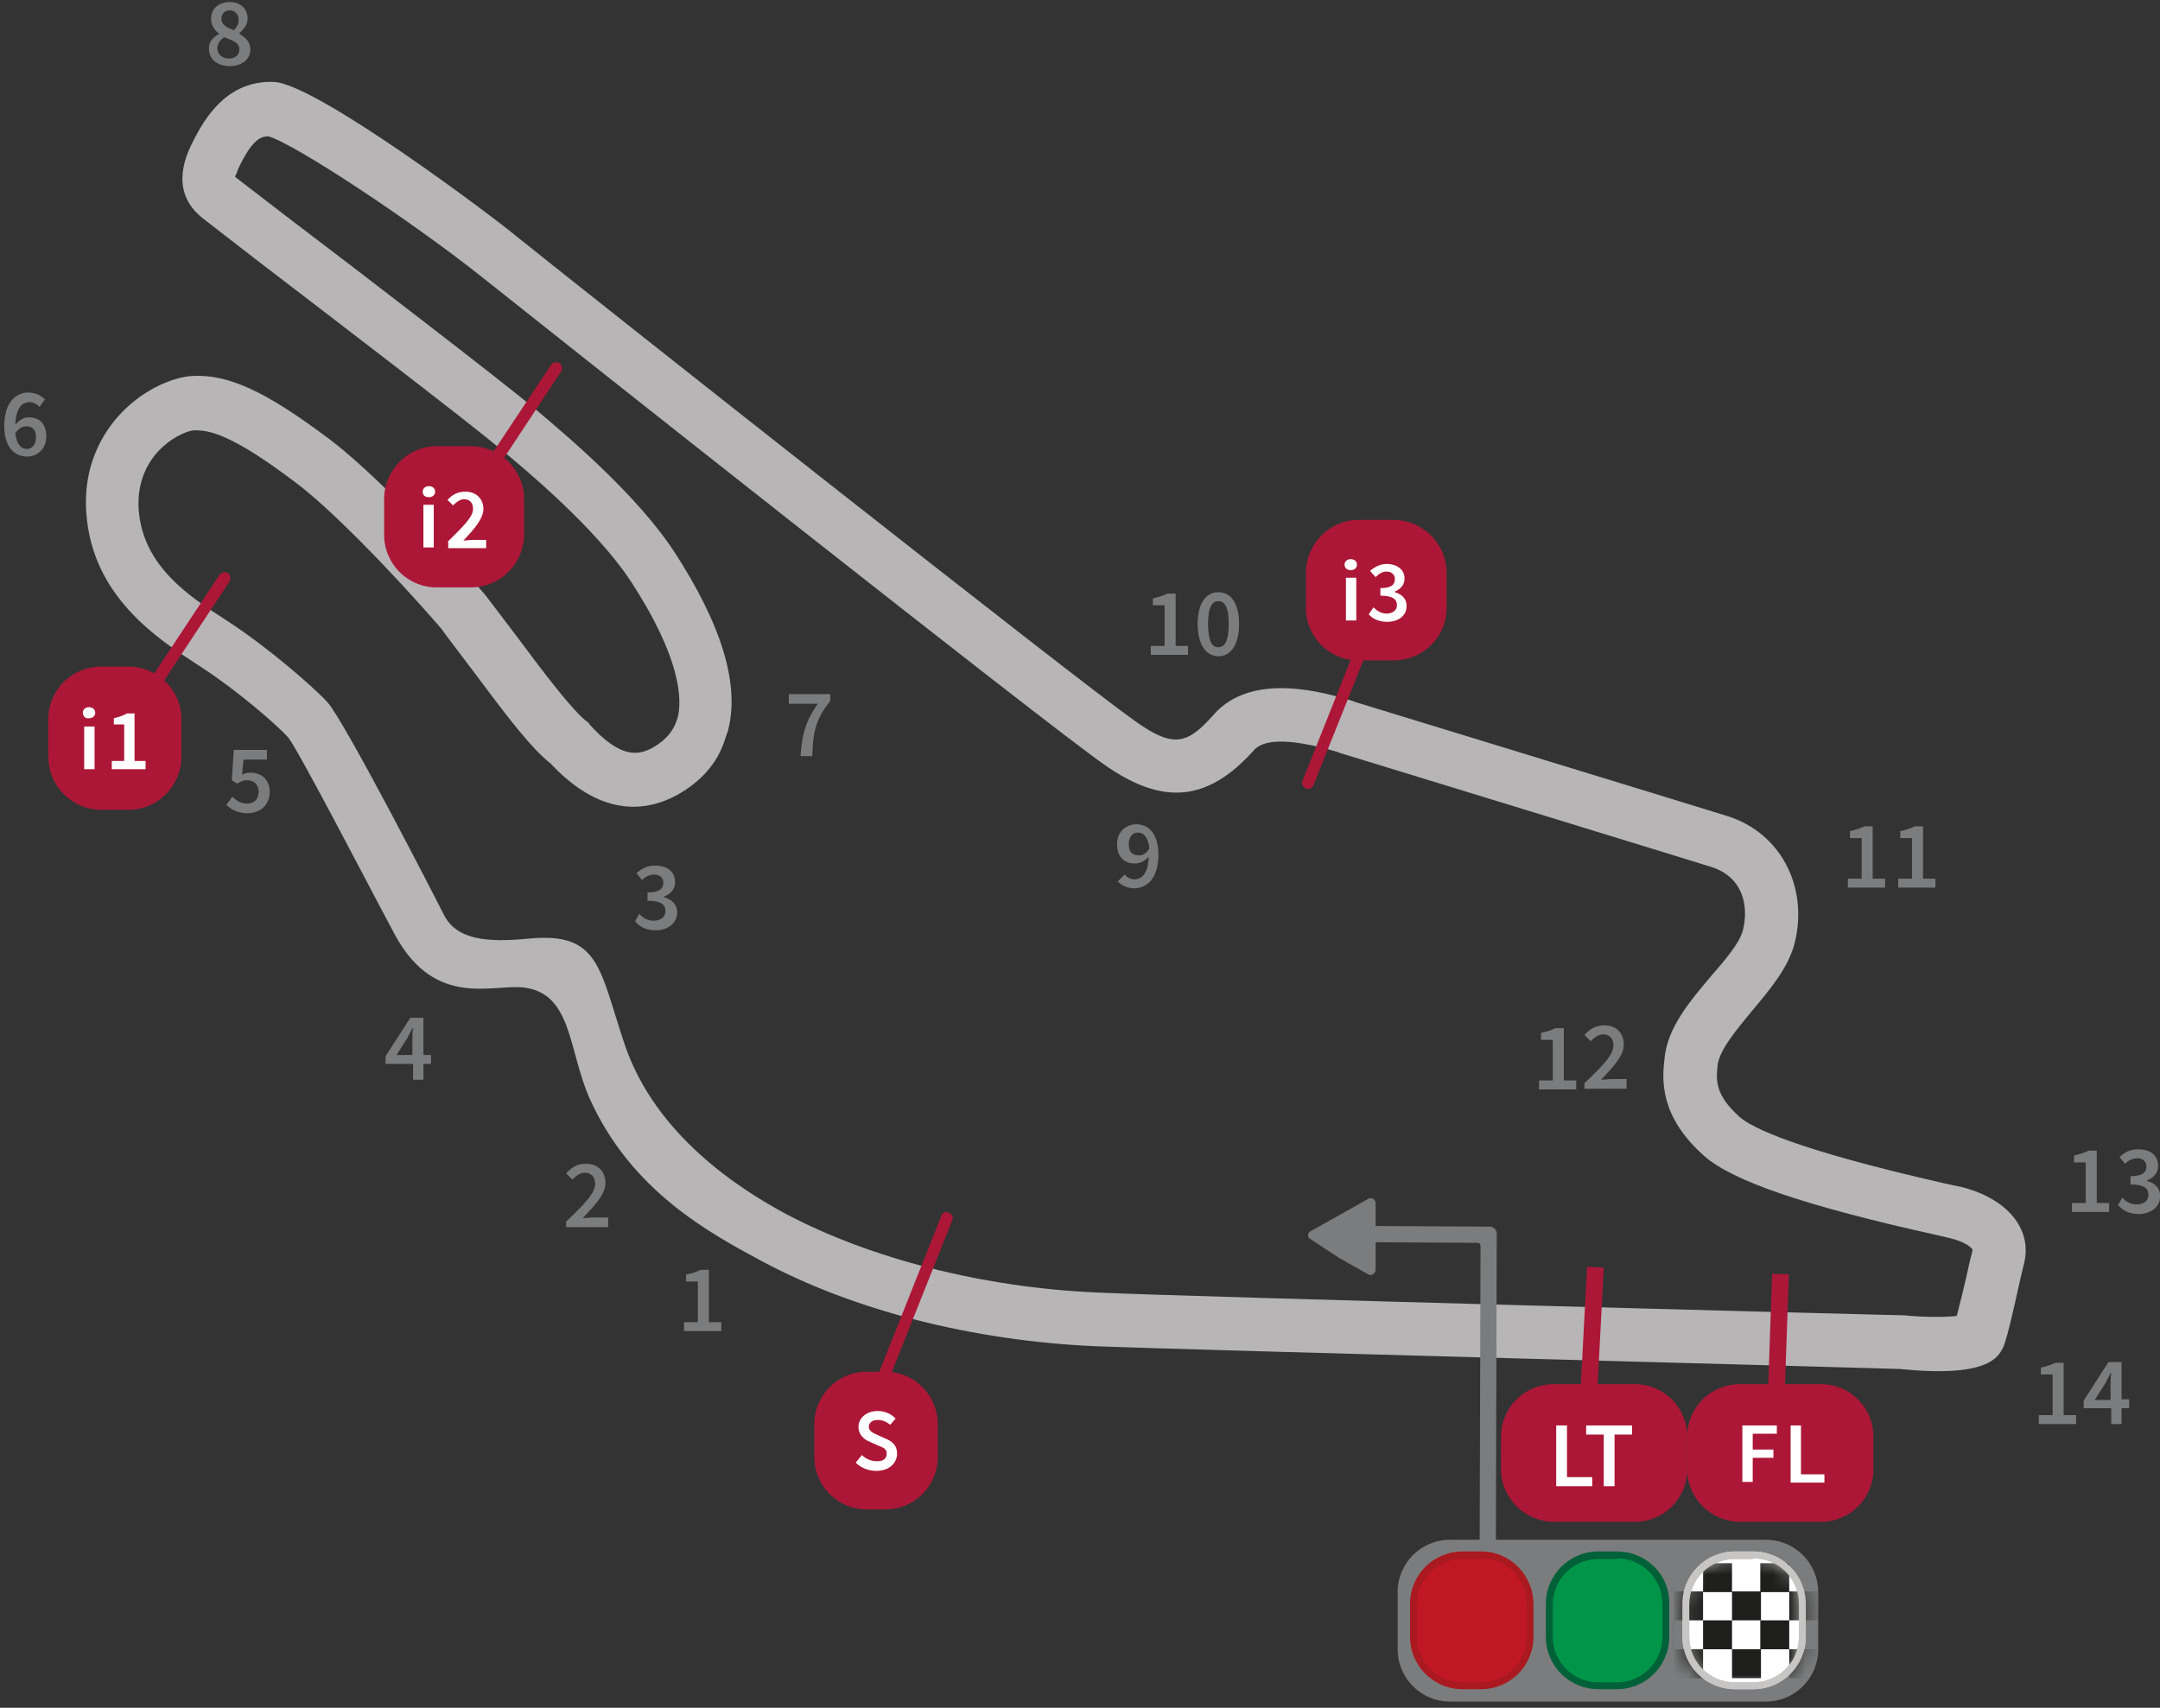 <?xml version="1.0" encoding="UTF-8"?>
<svg viewBox="0 0 129 102" version="1.1" xmlns="http://www.w3.org/2000/svg" xmlns:xlink="http://www.w3.org/1999/xlink">
    <rect x="0" y="0" width="129" height="102" fill="#333333" stroke="none"/>
    <!-- Generator: sketchtool 51.2 (57519) - http://www.bohemiancoding.com/sketch -->
    <title>B5646943-9842-4972-AA74-108F0BC467FF</title>
    <desc>Created with sketchtool.</desc>
    <defs>
        <path d="M0.082,3.29 C0.082,1.563 1.482,0.165 3.212,0.165 L4.324,0.165 C6.053,0.165 7.453,1.563 7.453,3.29 L7.453,5.265 C7.453,6.992 6.053,8.39 4.324,8.39 L3.212,8.39 C1.482,8.39 0.082,6.992 0.082,5.265 L0.082,3.29 Z" id="path-1"></path>
    </defs>
    <g id="Page-1" stroke="none" stroke-width="1" fill="none" fill-rule="evenodd">
        <g id="Circuit_info_05" transform="translate(-255, -376)">
            <g id="assets/circuits_info/101" transform="translate(224, 376)">
                <rect id="Background" x="0" y="0" width="189" height="102"></rect>
                <g id="assets/circuits_info/le-mans" transform="translate(30.882, 0)">
                    <g id="trazado" transform="translate(4.941, 4.524)" fill="#B7B5B6" fill-rule="nonzero">
                        <path d="M11.529,0.37 C8.482,0.247 7.165,3.002 6.588,4.154 C5.724,5.964 5.929,7.444 7.288,8.514 L10.418,10.94 C14.824,14.313 23.059,20.606 25.118,22.333 C26.518,23.485 30.759,27.022 32.818,30.148 C35.865,34.795 35.906,37.263 35.659,38.291 C35.453,39.073 34.959,39.69 34.135,40.142 C33.312,40.594 32.241,40.8 30.388,38.744 L30.306,38.62 L30.182,38.538 C29.318,37.839 27.712,35.741 26.065,33.52 L24.129,30.97 L24.088,30.929 C20.794,27.104 17.006,23.32 14.865,21.716 C11.035,18.837 8.812,17.809 6.629,17.932 C5.435,18.015 3.582,18.796 2.182,20.4 C1.647,21.017 1.071,21.881 0.7,22.991 C0.412,23.855 0.247,24.883 0.329,26.076 C0.659,31.094 4.612,33.644 6.959,35.165 L7.206,35.33 C9.306,36.687 11.735,38.785 12.394,39.525 C13.135,40.512 17.747,49.437 18.818,51.411 C21.206,55.689 24.582,54.249 26.435,54.455 C29.359,54.784 29.112,58.198 30.388,61.077 C32.859,66.588 37.512,69.097 40.641,70.783 C46.159,73.744 53.241,75.554 60.612,75.883 C65.759,76.089 107.841,77.199 108.624,77.24 C113.894,77.775 114.512,76.541 114.8,75.965 C114.841,75.883 114.882,75.801 114.924,75.636 C115.088,75.143 115.335,74.156 115.829,71.894 L116.076,70.865 C116.529,68.85 115.047,67.081 112.371,66.382 L111.588,66.218 C102.282,64.12 99.771,62.804 99.071,62.187 C97.588,60.871 97.671,59.966 97.753,59.144 C97.835,58.198 98.906,56.964 99.812,55.853 C100.882,54.578 101.994,53.262 102.365,51.781 C103.188,48.409 101.5,45.201 98.329,44.214 C97.3,43.885 78.194,38.044 76.053,37.386 L75.971,37.345 C74.324,36.852 69.959,35.535 67.653,38.168 C66.088,39.936 65.265,40.183 62.959,38.538 C59.459,36.07 30.924,13.531 26.065,9.624 C24.747,8.514 14.041,0.452 11.529,0.37 Z M24.047,12.092 C28.947,15.999 57.565,38.661 61.106,41.129 C64.647,43.638 67.324,43.35 70.082,40.265 C70.535,39.772 71.729,39.402 75.065,40.389 L75.147,40.43 C77.288,41.088 96.353,46.928 97.382,47.257 C99.318,47.874 99.606,49.643 99.276,51 C99.112,51.74 98.247,52.769 97.382,53.756 C96.106,55.277 94.747,56.84 94.582,58.732 C94.459,59.843 94.212,62.105 96.971,64.531 C98.659,66.012 102.941,67.493 110.929,69.261 L111.629,69.426 C112.494,69.631 112.906,69.96 112.988,70.125 C112.947,70.248 112.741,71.153 112.741,71.153 C112.576,71.935 112.247,73.292 112.041,74.073 C111.382,74.156 110.065,74.156 108.871,74.032 L108.788,74.032 L108.706,74.032 C108.294,74.032 65.882,72.922 60.735,72.675 C53.941,72.387 47.188,70.66 42.124,67.986 C39.447,66.547 34.341,63.339 32.488,57.869 C30.965,53.344 31.006,51.123 26.765,51.535 C24.253,51.781 22.4,51.617 21.659,50.054 C21.206,49.149 15.771,38.579 14.741,37.427 C13.876,36.481 11.159,34.137 8.894,32.656 L8.647,32.492 C6.547,31.135 3.706,29.325 3.459,25.911 C3.376,24.595 3.747,23.444 4.529,22.539 C5.394,21.552 6.465,21.181 6.753,21.181 C7.7,21.14 9.1,21.469 12.847,24.307 C14.782,25.747 18.406,29.407 21.535,33.027 C21.576,33.109 23.388,35.494 23.388,35.494 C25.324,38.085 26.888,40.183 28.124,41.129 L27.918,40.923 C31.047,44.378 33.806,43.926 35.576,42.98 C37.059,42.157 38.047,41.047 38.5,39.566 C38.541,39.402 38.624,39.237 38.665,39.073 C39.365,36.317 38.253,32.739 35.412,28.379 C33.312,25.212 29.647,22.004 27.094,19.865 C24.953,18.097 17.047,12.01 12.271,8.39 C12.271,8.39 9.224,6.046 9.224,6.046 C9.224,6.005 9.224,5.964 9.265,5.923 C9.306,5.84 9.347,5.717 9.388,5.594 C10.212,3.825 10.747,3.619 11.2,3.619 C12.724,4.031 19.765,8.678 24.047,12.092 Z" id="Shape"></path>
                    </g>
                    <g id="PUNTOS_INTERMEDIOS_Y_SEMAFORO" transform="translate(2.882, 21.387)">
                        <g id="Group" transform="translate(86.882, 61.282)">
                            <path d="M11.118,3.126 C11.118,1.398 12.518,0 14.288,0 L19.106,0 C20.835,0 22.235,1.398 22.235,3.126 L22.235,5.1 C22.235,6.827 20.835,8.226 19.106,8.226 L14.288,8.226 C12.559,8.226 11.118,6.827 11.118,5.1 L11.118,3.126 Z" id="Shape" fill="#AC1737" fill-rule="nonzero"></path>
                            <path d="M0,3.126 C0,1.398 1.4,0 3.171,0 L7.988,0 C9.718,0 11.118,1.398 11.118,3.126 L11.118,5.1 C11.118,6.827 9.718,8.226 7.988,8.226 L3.171,8.226 C1.441,8.226 0,6.827 0,5.1 L0,3.126 Z" id="Shape-Copy-3" fill="#AC1737" fill-rule="nonzero"></path>
                            <path d="M3.294,6.098 L3.294,2.468 L3.939,2.468 L3.939,5.554 L5.445,5.554 L5.445,6.098 L3.294,6.098 Z M6.134,6.098 L6.134,3.012 L5.084,3.012 L5.084,2.468 L7.824,2.468 L7.824,3.012 L6.779,3.012 L6.779,6.098 L6.134,6.098 Z" id="LT" fill="#FFFFFF"></path>
                            <g transform="translate(14.412, 2.468)" fill="#FFFFFF" fill-rule="nonzero" id="Shape">
                                <polygon points="0 0 2.059 0 2.059 0.494 0.618 0.494 0.618 1.44 1.853 1.44 1.853 1.933 0.618 1.933 0.618 3.373 0 3.373"></polygon>
                                <polygon points="2.882 0 3.5 0 3.5 2.92 4.9 2.92 4.9 3.414 2.882 3.414"></polygon>
                            </g>
                        </g>
                        <path d="M80.541,12.38 C80.747,12.462 80.829,12.668 80.747,12.832 L75.682,25.5 C75.6,25.706 75.394,25.788 75.229,25.706 C75.065,25.623 74.941,25.418 75.024,25.253 L80.047,12.627 C80.129,12.421 80.335,12.339 80.541,12.38 Z" id="Shape" fill="#AC1737" fill-rule="nonzero"></path>
                        <path d="M53.9,51.041 C54.106,51.123 54.188,51.329 54.106,51.494 L49.082,64.12 C49,64.326 48.794,64.408 48.629,64.326 C48.424,64.244 48.341,64.038 48.424,63.873 L53.447,51.247 C53.488,51.041 53.694,50.959 53.9,51.041 Z" id="Shape" fill="#AC1737" fill-rule="nonzero"></path>
                        <g id="Group" transform="translate(74.941, 9.46)" fill-rule="nonzero">
                            <path d="M0.288,3.373 C0.288,1.645 1.688,0.206 3.418,0.206 L5.518,0.206 C7.247,0.206 8.688,1.604 8.688,3.373 L8.688,5.47 C8.688,7.198 7.288,8.596 5.518,8.596 L3.418,8.596 C1.688,8.596 0.288,7.198 0.288,5.47 L0.288,3.373 Z" id="Shape" fill="#AC1737"></path>
                            <g transform="translate(2.471, 2.468)" fill="#FFFFFF" id="Shape">
                                <path d="M0.124,0.411 C0.124,0.206 0.288,0.082 0.494,0.082 C0.7,0.082 0.865,0.206 0.865,0.411 C0.865,0.617 0.7,0.74 0.494,0.74 C0.288,0.74 0.124,0.617 0.124,0.411 Z M0.206,1.193 L0.824,1.193 L0.824,3.743 L0.206,3.743 L0.206,1.193 Z"></path>
                                <path d="M1.853,2.961 C2.059,3.167 2.306,3.331 2.635,3.331 C3.006,3.331 3.253,3.126 3.253,2.838 C3.253,2.509 3.047,2.262 2.265,2.262 L2.265,1.81 C2.924,1.81 3.129,1.604 3.129,1.275 C3.129,0.987 2.924,0.823 2.635,0.823 C2.388,0.823 2.182,0.946 1.976,1.152 L1.647,0.781 C1.935,0.535 2.265,0.37 2.635,0.37 C3.253,0.37 3.706,0.699 3.706,1.234 C3.706,1.604 3.5,1.851 3.129,2.015 L3.129,2.056 C3.541,2.18 3.829,2.427 3.829,2.879 C3.829,3.496 3.294,3.825 2.676,3.825 C2.141,3.825 1.771,3.619 1.565,3.373 L1.853,2.961 Z"></path>
                            </g>
                        </g>
                        <g id="Group" transform="translate(75.353, 50.177)" fill="#7B7C7D" fill-rule="nonzero">
                            <path d="M10.734,21.951 C11.218,21.951 11.218,21.736 11.218,21.467 L11.272,2.129 C11.272,1.86 11.057,1.699 10.841,1.699 L1.308,1.645 C1.039,1.645 0.824,1.86 0.824,2.129 C0.824,2.398 1.039,2.614 1.308,2.614 L10.141,2.667 C10.249,2.667 10.303,2.775 10.303,2.829 L10.249,21.467 C10.303,21.736 10.249,21.951 10.734,21.951 Z" id="Shape"></path>
                            <path d="M0.162,2.455 C-0.054,2.348 -0.054,2.079 0.162,1.971 L1.885,1.003 L3.609,0.034 C3.824,-0.073 4.039,0.088 4.039,0.303 L4.039,2.294 L4.039,4.284 C4.039,4.499 3.77,4.661 3.609,4.553 L1.885,3.585 L0.162,2.455 Z" id="Shape"></path>
                        </g>
                        <g id="Group" transform="translate(80.706, 70.331)">
                            <path d="M0,3.373 C0,1.645 1.4,0.247 3.129,0.247 L21.988,0.247 C23.718,0.247 25.118,1.645 25.118,3.373 L25.118,6.786 C25.118,8.514 23.718,9.912 21.988,9.912 L3.129,9.912 C1.4,9.912 0,8.514 0,6.786 L0,3.373 Z" id="Shape" fill="#7B7C7D" fill-rule="nonzero"></path>
                            <g transform="translate(16.882, 0.823)" fill-rule="nonzero" id="Shape">
                                <path d="M3.253,8.185 C1.647,8.185 0.329,6.869 0.329,5.265 L0.329,3.29 C0.329,1.686 1.647,0.37 3.253,0.37 L4.365,0.37 C5.971,0.37 7.288,1.686 7.288,3.29 L7.288,5.265 C7.288,6.869 5.971,8.185 4.365,8.185 L3.253,8.185 Z" fill="#FFFFFF"></path>
                                <path d="M4.365,0.535 C5.888,0.535 7.082,1.769 7.082,3.249 L7.082,5.223 C7.082,6.745 5.847,7.938 4.365,7.938 L3.253,7.938 C1.729,7.938 0.535,6.704 0.535,5.223 L0.535,3.29 C0.535,1.769 1.771,0.576 3.253,0.576 L4.365,0.576 L4.365,0.535 Z M4.365,0.123 L3.253,0.123 C1.524,0.123 0.124,1.522 0.124,3.249 L0.124,5.223 C0.124,6.951 1.524,8.349 3.253,8.349 L4.365,8.349 C6.094,8.349 7.494,6.951 7.494,5.223 L7.494,3.29 C7.494,1.522 6.094,0.123 4.365,0.123 Z" fill="#C7C6C5"></path>
                            </g>
                            <g id="Clipped" transform="translate(16.882, 0.823)">
                                <mask id="mask-2" fill="white">
                                    <use xlink:href="#path-1"></use>
                                </mask>
                                <g id="SVGID_5_"></g>
                                <g id="Group" mask="url(#mask-2)" fill="#1E1E1C" fill-rule="nonzero">
                                    <g transform="translate(-2.471, 0.823)" id="Rectangle-path">
                                        <rect x="0.371" y="0" width="1.729" height="1.727"></rect>
                                        <rect x="2.1" y="1.686" width="1.729" height="1.727"></rect>
                                        <rect x="3.829" y="0" width="1.729" height="1.727"></rect>
                                        <rect x="5.559" y="1.686" width="1.729" height="1.727"></rect>
                                        <rect x="0.371" y="3.414" width="1.729" height="1.727"></rect>
                                        <rect x="2.1" y="5.141" width="1.729" height="1.727"></rect>
                                        <rect x="3.829" y="3.414" width="1.729" height="1.727"></rect>
                                        <rect x="5.559" y="5.141" width="1.729" height="1.727"></rect>
                                        <rect x="7.247" y="0" width="1.729" height="1.727"></rect>
                                        <rect x="8.976" y="1.686" width="1.729" height="1.727"></rect>
                                        <rect x="7.247" y="3.414" width="1.729" height="1.727"></rect>
                                        <rect x="8.976" y="5.141" width="1.729" height="1.727"></rect>
                                    </g>
                                </g>
                            </g>
                            <g transform="translate(0.412, 0.823)" fill-rule="nonzero" id="Shape">
                                <path d="M3.459,8.185 C1.853,8.185 0.535,6.869 0.535,5.265 L0.535,3.29 C0.535,1.686 1.853,0.37 3.459,0.37 L4.571,0.37 C6.176,0.37 7.494,1.686 7.494,3.29 L7.494,5.265 C7.494,6.869 6.176,8.185 4.571,8.185 L3.459,8.185 Z" fill="#C01724"></path>
                                <path d="M4.571,0.535 C6.094,0.535 7.288,1.769 7.288,3.249 L7.288,5.223 C7.288,6.745 6.053,7.938 4.571,7.938 L3.459,7.938 C1.935,7.938 0.741,6.704 0.741,5.223 L0.741,3.29 C0.741,1.769 1.976,0.576 3.459,0.576 L4.571,0.576 L4.571,0.535 Z M4.571,0.123 L3.459,0.123 C1.729,0.123 0.329,1.522 0.329,3.249 L0.329,5.223 C0.329,6.951 1.729,8.349 3.459,8.349 L4.571,8.349 C6.3,8.349 7.7,6.951 7.7,5.223 L7.7,3.29 C7.7,1.522 6.3,0.123 4.571,0.123 Z" fill="#AA1920"></path>
                            </g>
                            <g transform="translate(8.647, 0.823)" fill-rule="nonzero" id="Shape">
                                <path d="M3.335,8.185 C1.729,8.185 0.412,6.869 0.412,5.265 L0.412,3.29 C0.412,1.686 1.729,0.37 3.335,0.37 L4.447,0.37 C6.053,0.37 7.371,1.686 7.371,3.29 L7.371,5.265 C7.371,6.869 6.053,8.185 4.447,8.185 L3.335,8.185 Z" fill="#009548"></path>
                                <path d="M4.447,0.535 C5.971,0.535 7.165,1.769 7.165,3.249 L7.165,5.223 C7.165,6.745 5.929,7.938 4.447,7.938 L3.335,7.938 C1.812,7.938 0.618,6.704 0.618,5.223 L0.618,3.29 C0.618,1.769 1.853,0.576 3.335,0.576 L4.447,0.576 L4.447,0.535 Z M4.447,0.123 L3.335,0.123 C1.606,0.123 0.206,1.522 0.206,3.249 L0.206,5.223 C0.206,6.951 1.606,8.349 3.335,8.349 L4.447,8.349 C6.176,8.349 7.576,6.951 7.576,5.223 L7.576,3.29 C7.618,1.522 6.218,0.123 4.447,0.123 Z" fill="#006139"></path>
                            </g>
                            <path d="M21.247,1.357 C22.771,1.357 23.965,2.591 23.965,4.072 L23.965,6.046 C23.965,7.568 22.729,8.76 21.247,8.76 L20.135,8.76 C18.612,8.76 17.418,7.527 17.418,6.046 L17.418,4.113 C17.418,2.591 18.653,1.398 20.135,1.398 L21.247,1.398 L21.247,1.357 Z M21.247,0.946 L20.135,0.946 C18.406,0.946 17.006,2.344 17.006,4.072 L17.006,6.046 C17.006,7.773 18.406,9.172 20.135,9.172 L21.247,9.172 C22.976,9.172 24.376,7.773 24.376,6.046 L24.376,4.113 C24.376,2.344 22.976,0.946 21.247,0.946 Z" id="Shape" fill="#C7C6C5" fill-rule="nonzero"></path>
                        </g>
                        <path d="M2.965,24.801 C2.8,24.677 2.759,24.472 2.841,24.307 L10.335,12.956 C10.459,12.791 10.665,12.75 10.829,12.832 C10.994,12.915 11.035,13.161 10.953,13.326 L3.459,24.677 C3.376,24.883 3.129,24.924 2.965,24.801 Z" id="Shape" fill="#AC1737" fill-rule="nonzero"></path>
                        <path d="M22.729,12.256 C22.565,12.133 22.524,11.927 22.606,11.763 L30.141,0.411 C30.265,0.247 30.471,0.206 30.635,0.288 C30.8,0.411 30.841,0.617 30.759,0.781 L23.265,12.133 C23.141,12.298 22.894,12.339 22.729,12.256 Z" id="Shape" fill="#AC1737" fill-rule="nonzero"></path>
                        <g id="Group" transform="translate(0, 18.097)" fill-rule="nonzero">
                            <path d="M0.124,3.455 C0.124,1.727 1.524,0.329 3.294,0.329 L4.9,0.329 C6.629,0.329 8.071,1.727 8.071,3.455 L8.071,5.717 C8.071,7.444 6.671,8.884 4.9,8.884 L3.294,8.884 C1.565,8.884 0.124,7.485 0.124,5.717 L0.124,3.455 Z" id="Shape" fill="#AC1737"></path>
                            <g transform="translate(2.059, 2.468)" fill="#FFFFFF" id="Shape">
                                <path d="M0.124,0.617 C0.124,0.411 0.288,0.288 0.494,0.288 C0.7,0.288 0.865,0.411 0.865,0.617 C0.865,0.823 0.7,0.946 0.494,0.946 C0.288,0.987 0.124,0.823 0.124,0.617 Z M0.206,1.44 L0.824,1.44 L0.824,3.99 L0.206,3.99 L0.206,1.44 Z"></path>
                                <path d="M1.853,3.496 L2.594,3.496 L2.594,1.316 L1.976,1.316 L1.976,0.946 C2.306,0.864 2.553,0.781 2.759,0.658 L3.212,0.658 L3.212,3.496 L3.871,3.496 L3.871,3.99 L1.853,3.99 L1.853,3.496 Z"></path>
                            </g>
                        </g>
                        <g id="Group" transform="translate(20.176, 4.935)" fill-rule="nonzero">
                            <path d="M0,3.496 C0,1.769 1.4,0.329 3.129,0.329 L5.188,0.329 C6.918,0.329 8.359,1.727 8.359,3.496 L8.359,5.594 C8.359,7.321 6.959,8.76 5.188,8.76 L3.129,8.76 C1.4,8.76 0,7.362 0,5.594 L0,3.496 Z" id="Shape" fill="#AC1737"></path>
                            <g transform="translate(2.059, 2.468)" fill="#FFFFFF" id="Shape">
                                <path d="M0.247,0.576 C0.247,0.37 0.412,0.247 0.618,0.247 C0.824,0.247 0.988,0.37 0.988,0.576 C0.988,0.781 0.824,0.905 0.618,0.905 C0.371,0.905 0.247,0.781 0.247,0.576 Z M0.288,1.357 L0.906,1.357 L0.906,3.907 L0.288,3.907 L0.288,1.357 Z"></path>
                                <path d="M1.729,3.578 C2.635,2.673 3.253,2.098 3.253,1.604 C3.253,1.234 3.047,1.028 2.718,1.028 C2.471,1.028 2.265,1.193 2.059,1.398 L1.729,1.069 C2.018,0.74 2.347,0.576 2.8,0.576 C3.418,0.576 3.871,0.987 3.871,1.604 C3.871,2.18 3.335,2.797 2.676,3.496 C2.841,3.496 3.088,3.455 3.212,3.455 L4.035,3.455 L4.035,3.948 L1.771,3.948 L1.771,3.578 L1.729,3.578 Z"></path>
                            </g>
                        </g>
                        <g id="Group" transform="translate(45.706, 60.46)" fill-rule="nonzero">
                            <path d="M0.165,3.208 C0.165,1.481 1.565,0.082 3.294,0.082 L4.406,0.082 C6.135,0.082 7.535,1.481 7.535,3.208 L7.535,5.182 C7.535,6.91 6.135,8.308 4.406,8.308 L3.294,8.308 C1.565,8.308 0.165,6.91 0.165,5.182 L0.165,3.208 Z" id="Shape" fill="#AC1737"></path>
                            <path d="M3.006,5.059 C3.253,5.306 3.582,5.429 3.912,5.429 C4.282,5.429 4.488,5.265 4.488,4.977 C4.488,4.689 4.282,4.606 3.953,4.483 L3.5,4.277 C3.171,4.154 2.8,3.866 2.8,3.373 C2.8,2.838 3.294,2.427 3.953,2.427 C4.365,2.427 4.735,2.591 5.024,2.879 L4.694,3.249 C4.488,3.085 4.241,2.961 3.953,2.961 C3.624,2.961 3.418,3.126 3.418,3.373 C3.418,3.619 3.665,3.743 3.953,3.866 L4.406,4.072 C4.818,4.236 5.106,4.483 5.106,4.977 C5.106,5.511 4.653,6.005 3.871,6.005 C3.418,6.005 2.965,5.84 2.635,5.511 L3.006,5.059 Z" id="Shape" fill="#FFFFFF"></path>
                        </g>
                    </g>
                    <g id="textos_y_numeros" fill="#7B7C7D" fill-rule="nonzero">
                        <path d="M40.971,78.968 L41.794,78.968 L41.794,76.541 L41.094,76.541 L41.094,76.13 C41.465,76.048 41.712,75.965 41.959,75.842 L42.453,75.842 L42.453,78.968 L43.194,78.968 L43.194,79.502 L40.971,79.502 L40.971,78.968 Z" id="Shape"></path>
                        <path d="M33.971,72.922 C35,71.935 35.659,71.277 35.659,70.701 C35.659,70.331 35.453,70.043 35.041,70.043 C34.753,70.043 34.506,70.248 34.3,70.454 L33.929,70.084 C34.259,69.714 34.588,69.508 35.124,69.508 C35.824,69.508 36.276,69.96 36.276,70.66 C36.276,71.318 35.659,71.976 34.918,72.757 C35.124,72.757 35.371,72.716 35.535,72.716 L36.441,72.716 L36.441,73.292 L33.929,73.292 L33.929,72.922 L33.971,72.922 Z" id="Shape"></path>
                        <path d="M25.859,63.544 L25.406,63.544 L25.406,64.49 L24.788,64.49 L24.788,63.544 L23.141,63.544 L23.141,63.092 L24.624,60.789 L25.406,60.789 L25.406,63.01 L25.859,63.01 L25.859,63.544 Z M24.747,63.01 L24.747,62.187 C24.747,61.981 24.747,61.652 24.788,61.406 L24.747,61.406 C24.665,61.611 24.541,61.776 24.459,61.981 L23.8,63.01 L24.747,63.01 Z" id="Shape"></path>
                        <path d="M14,47.586 C14.206,47.792 14.494,47.998 14.865,47.998 C15.276,47.998 15.565,47.751 15.565,47.298 C15.565,46.846 15.276,46.599 14.865,46.599 C14.618,46.599 14.494,46.681 14.288,46.805 L13.959,46.599 L14.082,44.79 L16.059,44.79 L16.059,45.365 L14.659,45.365 L14.576,46.27 C14.741,46.188 14.865,46.147 15.071,46.147 C15.688,46.147 16.224,46.517 16.224,47.298 C16.224,48.121 15.606,48.573 14.906,48.573 C14.288,48.573 13.918,48.327 13.629,48.08 L14,47.586 Z" id="Shape"></path>
                        <path d="M2.471,24.307 C2.347,24.143 2.1,24.019 1.894,24.019 C1.441,24.019 1.071,24.348 1.029,25.377 C1.235,25.089 1.565,24.924 1.812,24.924 C2.471,24.924 2.882,25.294 2.882,26.076 C2.882,26.816 2.347,27.269 1.729,27.269 C0.988,27.269 0.371,26.693 0.371,25.459 C0.371,24.019 1.071,23.444 1.812,23.444 C2.265,23.444 2.594,23.649 2.8,23.855 L2.471,24.307 Z M2.265,26.117 C2.265,25.665 2.059,25.459 1.688,25.459 C1.482,25.459 1.235,25.582 1.029,25.87 C1.112,26.528 1.359,26.816 1.729,26.816 C2.018,26.816 2.265,26.569 2.265,26.117 Z" id="Shape"></path>
                        <path d="M48.959,42.034 L47.229,42.034 L47.229,41.458 L49.7,41.458 L49.7,41.869 C48.835,42.939 48.671,43.72 48.629,45.16 L47.929,45.16 C48.012,43.844 48.259,43.021 48.959,42.034 Z" id="Shape"></path>
                        <path d="M13.218,2.015 C12.929,1.81 12.724,1.522 12.724,1.11 C12.724,0.494 13.218,0.123 13.835,0.123 C14.494,0.123 14.906,0.535 14.906,1.11 C14.906,1.481 14.659,1.769 14.412,1.974 L14.412,2.015 C14.741,2.221 15.071,2.468 15.071,2.961 C15.071,3.537 14.576,3.948 13.835,3.948 C13.094,3.948 12.6,3.537 12.6,2.92 C12.559,2.509 12.847,2.221 13.218,2.015 Z M13.794,3.496 C14.165,3.496 14.412,3.29 14.412,2.961 C14.412,2.55 14.041,2.427 13.506,2.221 C13.259,2.385 13.094,2.632 13.094,2.92 C13.135,3.29 13.424,3.496 13.794,3.496 Z M14.371,1.193 C14.371,0.864 14.165,0.617 13.835,0.617 C13.547,0.617 13.341,0.823 13.341,1.11 C13.341,1.481 13.671,1.645 14.082,1.81 C14.247,1.645 14.371,1.44 14.371,1.193 Z" id="Shape"></path>
                        <path d="M67.282,52.234 C67.406,52.398 67.653,52.522 67.859,52.522 C68.312,52.522 68.682,52.193 68.724,51.165 C68.518,51.411 68.188,51.576 67.9,51.576 C67.282,51.576 66.829,51.206 66.829,50.424 C66.829,49.684 67.365,49.231 67.982,49.231 C68.724,49.231 69.3,49.807 69.3,51.041 C69.3,52.481 68.6,53.056 67.859,53.056 C67.406,53.056 67.076,52.851 66.871,52.645 L67.282,52.234 Z M68.765,50.671 C68.682,50.013 68.435,49.725 68.065,49.725 C67.776,49.725 67.529,49.972 67.529,50.424 C67.529,50.877 67.735,51.082 68.106,51.082 C68.312,51.123 68.559,51 68.765,50.671 Z" id="Shape"></path>
                        <g id="Group" transform="translate(68.765, 35.371)">
                            <path d="M0.082,3.208 L0.906,3.208 L0.906,0.781 L0.206,0.781 L0.206,0.37 C0.576,0.288 0.824,0.206 1.071,0.082 L1.565,0.082 L1.565,3.208 L2.306,3.208 L2.306,3.743 L0.082,3.743 L0.082,3.208 Z" id="Shape"></path>
                            <path d="M2.882,1.892 C2.882,0.658 3.376,0 4.118,0 C4.859,0 5.353,0.658 5.353,1.892 C5.353,3.126 4.859,3.825 4.118,3.825 C3.376,3.825 2.882,3.126 2.882,1.892 Z M4.735,1.892 C4.735,0.864 4.488,0.535 4.118,0.535 C3.747,0.535 3.5,0.864 3.5,1.892 C3.5,2.92 3.747,3.29 4.118,3.29 C4.488,3.29 4.735,2.92 4.735,1.892 Z" id="Shape"></path>
                        </g>
                        <g id="Group" transform="translate(110.353, 49.355)">
                            <path d="M0.124,3.126 L0.947,3.126 L0.947,0.699 L0.247,0.699 L0.247,0.288 C0.618,0.206 0.865,0.123 1.112,-1.42108547e-14 L1.606,-1.42108547e-14 L1.606,3.126 L2.347,3.126 L2.347,3.66 L0.124,3.66 L0.124,3.126 Z" id="Shape"></path>
                            <path d="M3.129,3.126 L3.953,3.126 L3.953,0.699 L3.253,0.699 L3.253,0.288 C3.624,0.206 3.871,0.123 4.118,-1.42108547e-14 L4.612,-1.42108547e-14 L4.612,3.126 L5.353,3.126 L5.353,3.66 L3.129,3.66 L3.129,3.126 Z" id="Shape"></path>
                        </g>
                        <g id="Group" transform="translate(91.824, 60.871)">
                            <path d="M0.206,3.66 L1.029,3.66 L1.029,1.234 L0.329,1.234 L0.329,0.823 C0.7,0.74 0.947,0.658 1.194,0.535 L1.688,0.535 L1.688,3.66 L2.429,3.66 L2.429,4.195 L0.206,4.195 L0.206,3.66 Z" id="Shape"></path>
                            <path d="M2.965,3.784 C3.994,2.797 4.653,2.139 4.653,1.563 C4.653,1.193 4.447,0.905 4.035,0.905 C3.747,0.905 3.5,1.11 3.294,1.316 L2.924,0.946 C3.253,0.576 3.582,0.37 4.118,0.37 C4.818,0.37 5.271,0.823 5.271,1.522 C5.271,2.18 4.653,2.838 3.912,3.619 C4.118,3.619 4.365,3.578 4.529,3.578 L5.435,3.578 L5.435,4.154 L2.924,4.154 L2.924,3.784 L2.965,3.784 Z" id="Shape"></path>
                        </g>
                        <g id="Group" transform="translate(123.529, 68.274)">
                            <path d="M0.329,3.578 L1.153,3.578 L1.153,1.152 L0.453,1.152 L0.453,0.74 C0.824,0.658 1.071,0.576 1.318,0.452 L1.812,0.452 L1.812,3.578 L2.553,3.578 L2.553,4.113 L0.329,4.113 L0.329,3.578 Z" id="Shape"></path>
                            <path d="M3.335,3.249 C3.541,3.496 3.829,3.66 4.2,3.66 C4.612,3.66 4.9,3.455 4.9,3.085 C4.9,2.715 4.653,2.468 3.829,2.468 L3.829,1.974 C4.571,1.974 4.776,1.727 4.776,1.398 C4.776,1.11 4.571,0.905 4.241,0.905 C3.953,0.905 3.706,1.028 3.5,1.234 L3.171,0.823 C3.5,0.535 3.829,0.37 4.282,0.37 C4.982,0.37 5.476,0.699 5.476,1.357 C5.476,1.769 5.229,2.056 4.818,2.221 L4.818,2.262 C5.271,2.385 5.6,2.673 5.6,3.167 C5.6,3.825 5.024,4.236 4.324,4.236 C3.706,4.236 3.335,3.99 3.088,3.702 L3.335,3.249 Z" id="Shape"></path>
                        </g>
                        <g id="Group" transform="translate(121.882, 81.024)">
                            <path d="M0,3.496 L0.824,3.496 L0.824,1.069 L0.124,1.069 L0.124,0.658 C0.494,0.576 0.741,0.494 0.988,0.37 L1.482,0.37 L1.482,3.496 L2.224,3.496 L2.224,4.031 L0,4.031 L0,3.496 Z" id="Shape"></path>
                            <path d="M5.394,3.085 L4.941,3.085 L4.941,4.031 L4.324,4.031 L4.324,3.085 L2.676,3.085 L2.676,2.632 L4.159,0.329 L4.941,0.329 L4.941,2.55 L5.394,2.55 L5.394,3.085 Z M4.282,2.591 L4.282,1.769 C4.282,1.563 4.282,1.234 4.324,0.987 L4.282,0.987 C4.2,1.193 4.076,1.357 3.994,1.563 L3.335,2.591 L4.282,2.591 Z" id="Shape"></path>
                        </g>
                        <path d="M38.294,54.578 C38.5,54.825 38.788,54.99 39.159,54.99 C39.571,54.99 39.859,54.784 39.859,54.414 C39.859,54.044 39.612,53.797 38.788,53.797 L38.788,53.303 C39.529,53.303 39.735,53.056 39.735,52.727 C39.735,52.44 39.529,52.234 39.2,52.234 C38.912,52.234 38.665,52.357 38.459,52.563 L38.129,52.152 C38.459,51.864 38.788,51.699 39.241,51.699 C39.941,51.699 40.435,52.028 40.435,52.686 C40.435,53.098 40.188,53.385 39.776,53.55 L39.776,53.591 C40.229,53.715 40.559,54.002 40.559,54.496 C40.559,55.154 39.982,55.565 39.282,55.565 C38.665,55.565 38.294,55.319 38.047,55.031 L38.294,54.578 Z" id="Shape"></path>
                    </g>
                </g>
                <rect id="Rectangle" fill="#AC1737" fill-rule="nonzero" transform="translate(126, 79.379) rotate(3) translate(-126, -79.379) " x="125.588" y="75.677" width="1" height="7.403"></rect>
                <rect id="Rectangle-Copy" fill="#AC1737" fill-rule="nonzero" transform="translate(137.118, 79.79) rotate(2) translate(-137.118, -79.79) " x="136.706" y="76.089" width="1" height="7.403"></rect>
            </g>
        </g>
    </g>
</svg>